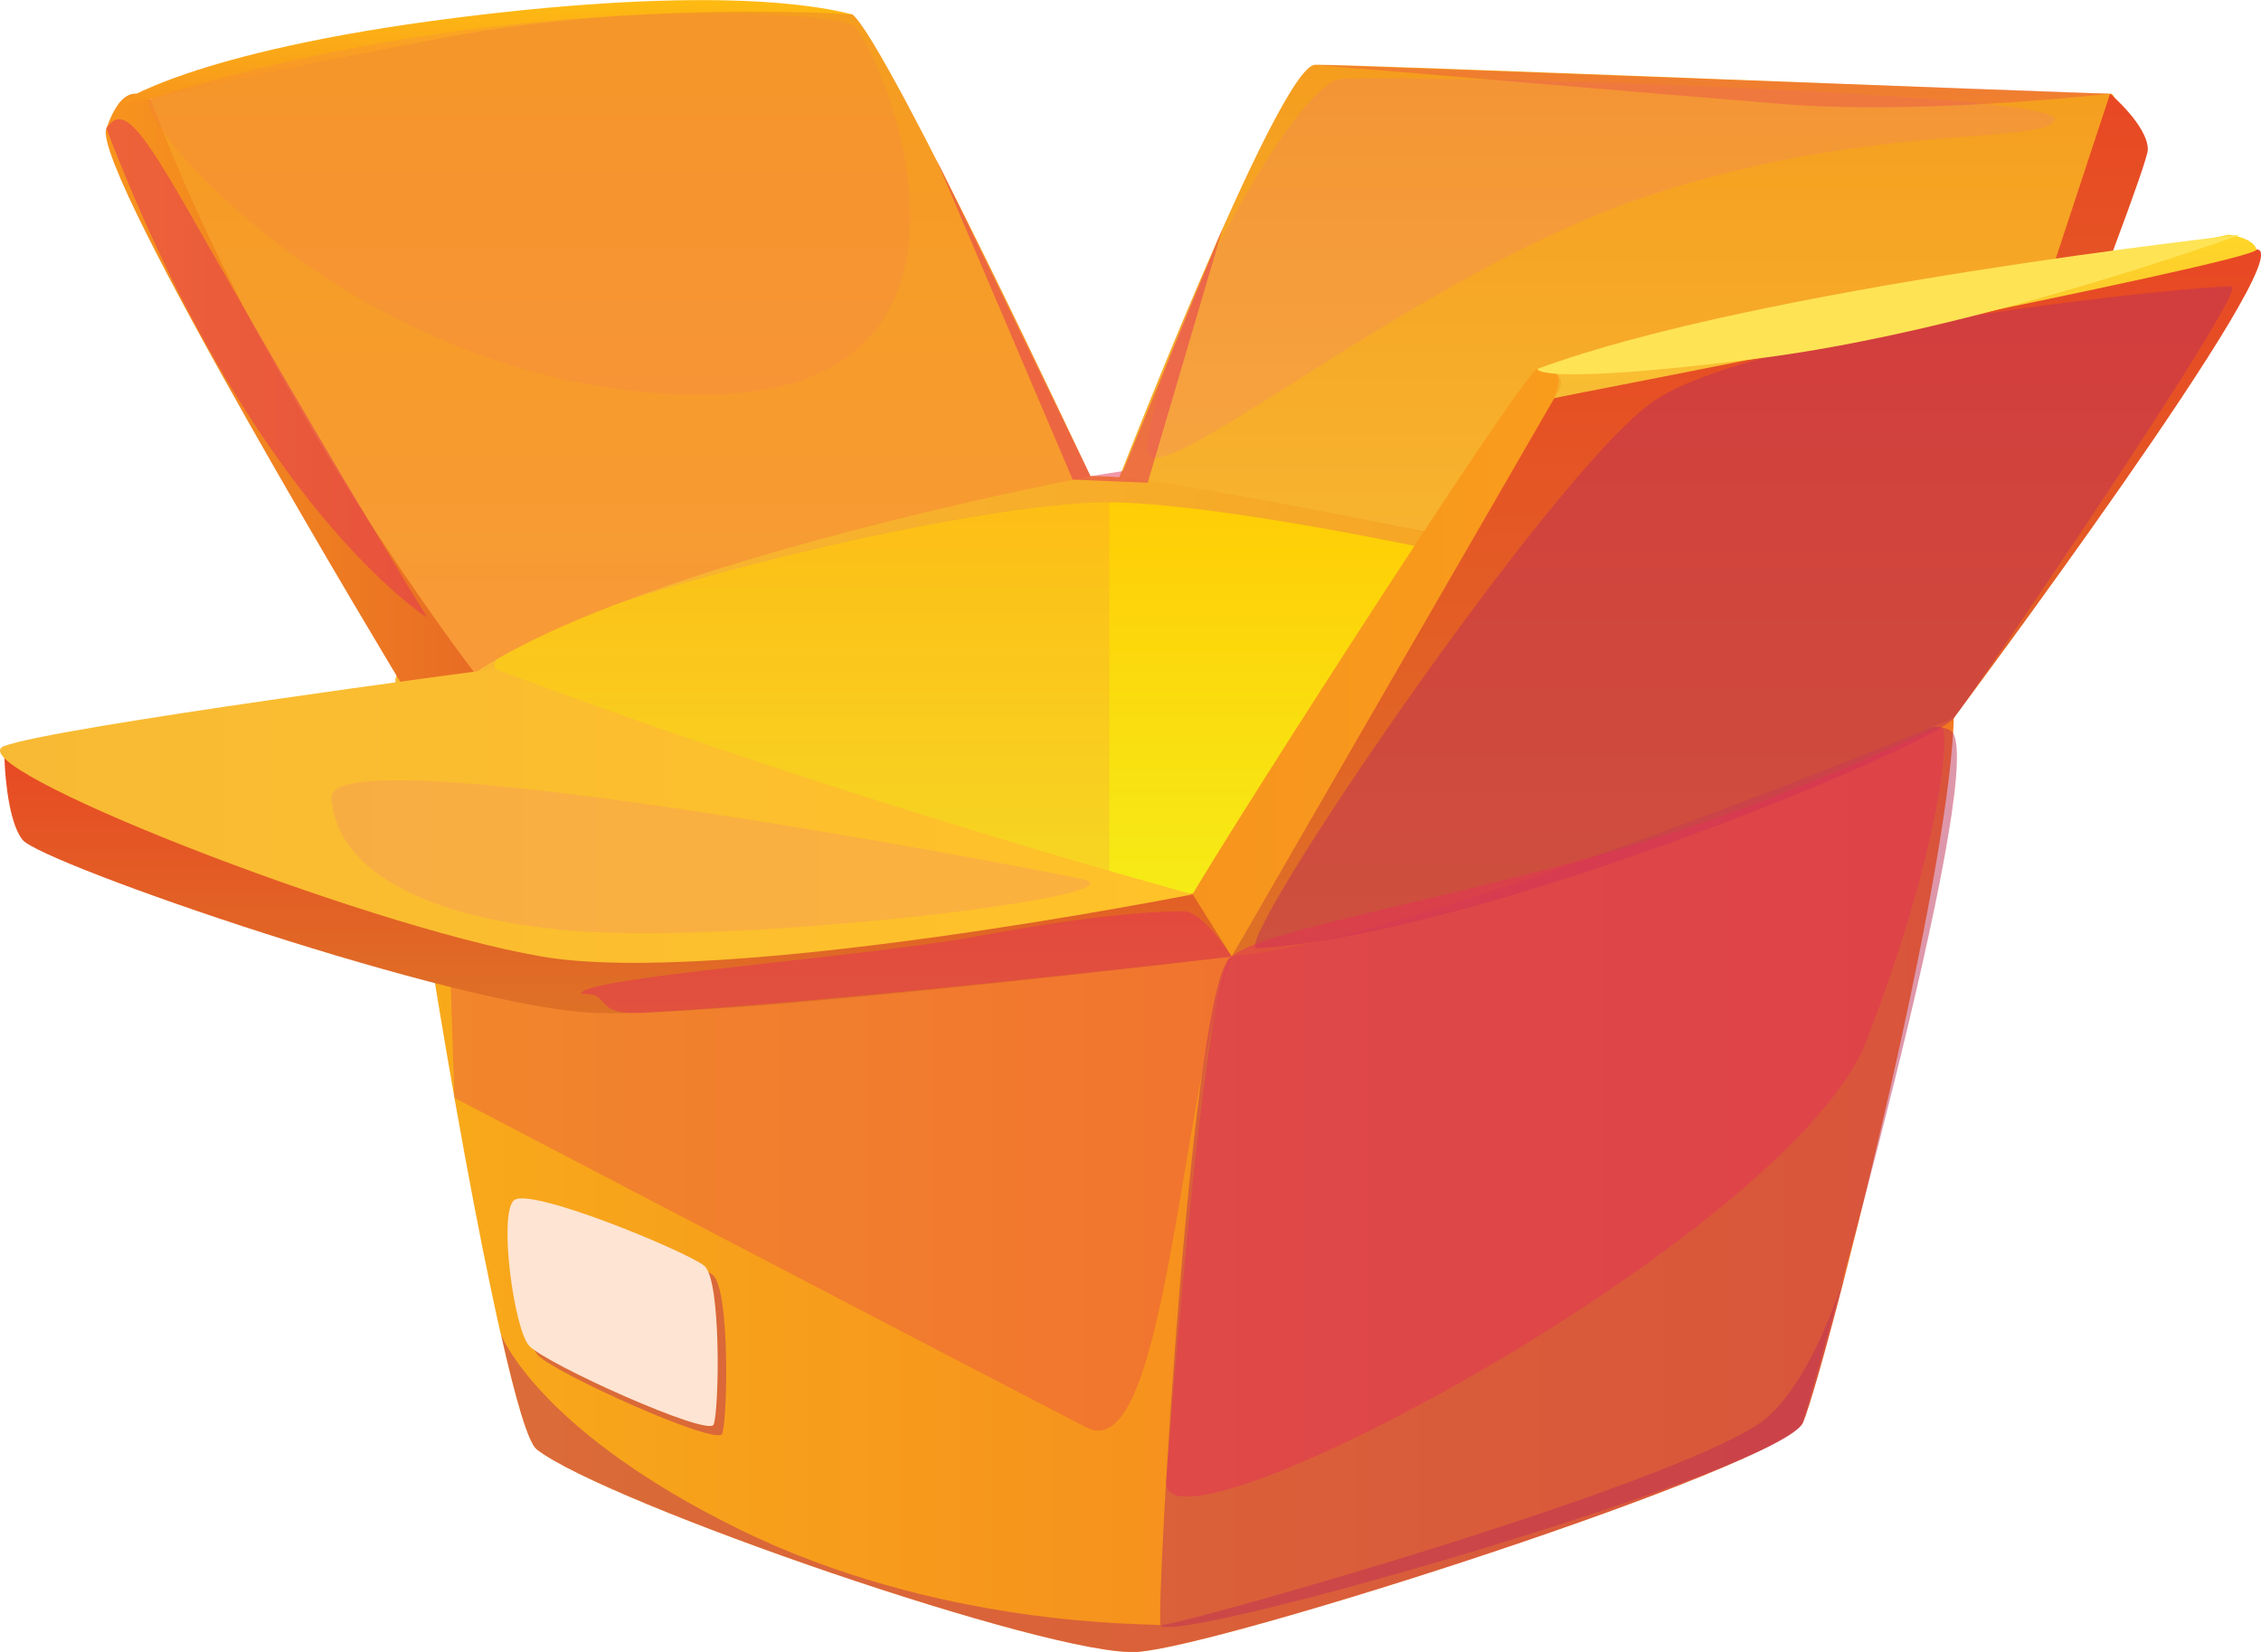 <svg width="78" height="57" viewBox="0 0 78 57" fill="none" xmlns="http://www.w3.org/2000/svg"><g clip-path="url(#clip0_1588_2990)"><path d="M38.273 17.336C38.273 17.336 44.1 2.263 45.366 2.235C46.632 2.207 71.41 3.225 72.795 3.232C74.18 3.232 67.129 23.036 67.129 23.036C67.129 23.036 56.118 18.17 38.273 17.343V17.336Z" fill="url(#paint0_linear_1588_2990)"></path><path d="M72.795 3.232C72.795 3.232 74.096 4.343 74.096 5.156C74.096 5.969 66.709 24.557 66.709 24.557L66.408 22.612L72.795 3.232Z" fill="url(#paint1_linear_1588_2990)"></path><path d="M63.715 43.745C62.994 46.575 62.393 48.654 62.197 49.086C61.476 50.592 42.155 56.816 39.224 57C36.299 57.184 20.888 51.858 18.517 50.012C18.223 49.786 17.782 48.265 17.286 46.058C17.286 46.037 17.272 46.023 17.272 46.023C15.684 39.007 13.515 25.13 13.648 23.454C13.83 21.218 34.061 16.02 38.3 16.501C44.078 17.152 65.52 21.381 67.129 23.043C68.283 24.232 65.583 36.453 63.715 43.753V43.745Z" fill="url(#paint2_linear_1588_2990)"></path><path d="M13.648 23.446C13.704 24.599 36.3 32.613 40.854 32.676C45.408 32.74 64.953 24.776 66.352 23.446C67.765 22.103 45.897 17.427 39.049 16.515C32.165 15.603 13.585 22.131 13.648 23.446Z" fill="url(#paint3_linear_1588_2990)"></path><g opacity="0.5" style="mix-blend-mode: multiply;"><path d="M42.484 33.002C41.134 33.624 39.888 55.239 40.035 56.066C40.182 56.894 61.714 50.677 62.197 49.078C62.68 47.48 68.416 27.181 67.388 25.314C66.352 23.447 42.491 33.002 42.491 33.002H42.484Z" fill="#BE3056"></path></g><path d="M62.63 23.079C62.833 24.599 46.625 30.244 40.832 30.852C38.566 31.092 17.873 24.529 17.09 23.079C16.292 21.629 32.683 17.336 38.272 17.336C43.861 17.336 62.428 21.558 62.63 23.079Z" fill="url(#paint4_linear_1588_2990)"></path><g opacity="0.2" style="mix-blend-mode: multiply;"><path d="M38.272 17.336V30.449C36.005 30.689 17.88 24.536 17.09 23.086C16.292 21.636 32.683 17.343 38.272 17.343V17.336Z" fill="#F58359"></path></g><path d="M42.484 33.002C42.484 33.002 53.299 14.514 53.614 13.736C54.026 12.717 53.537 12.66 53.04 12.724C52.543 12.795 40.784 31.17 40.826 31.439C40.868 31.708 42.484 33.002 42.484 33.002Z" fill="url(#paint5_linear_1588_2990)"></path><path d="M53.614 13.736C53.614 13.736 76.23 8.608 77.853 8.608C79.476 8.608 67.402 24.776 67.402 24.776C67.402 24.776 49.234 32.38 42.491 33.002L53.621 13.736H53.614Z" fill="url(#paint6_linear_1588_2990)"></path><path d="M53.04 12.731C53.04 12.731 64.743 10.553 76.894 8.098C76.894 8.098 77.734 8.197 77.846 8.608C77.958 9.018 53.606 13.735 53.606 13.735C53.606 13.735 54.432 12.816 53.033 12.724L53.04 12.731Z" fill="url(#paint7_linear_1588_2990)"></path><path d="M13.837 23.574C13.837 23.574 3.155 5.878 3.665 4.442C4.176 3.006 4.722 3.119 5.19 3.423C5.666 3.727 16.369 23.22 16.369 23.22C16.369 23.22 14.704 23.857 13.83 23.581L13.837 23.574Z" fill="url(#paint8_linear_1588_2990)"></path><path d="M5.19 3.416C5.19 3.416 18.552 -1.117 29.416 0.502C30.668 1.598 37.622 16.437 37.622 16.437C37.622 16.437 22.245 19.309 16.376 23.22C16.376 23.22 8.968 13.658 5.197 3.423L5.19 3.416Z" fill="url(#paint9_linear_1588_2990)"></path><path d="M4.092 3.579C4.092 3.579 6.527 1.782 15.663 0.622C24.799 -0.537 28.43 0.241 29.416 0.502C29.416 0.502 22.316 -0.007 15.474 1.273C8.632 2.56 5.198 3.416 5.198 3.416L4.099 3.579H4.092Z" fill="url(#paint10_linear_1588_2990)"></path><g opacity="0.3" style="mix-blend-mode: multiply;"><path d="M15.677 37.882C15.677 37.882 32.662 46.766 37.482 49.255C40.224 50.67 40.693 37.797 42.483 33.002L15.467 31.439L15.677 37.882Z" fill="#E33156"></path></g><path d="M41.147 30.859L42.49 33.002C42.49 33.002 25.267 35.102 20.573 34.954C15.88 34.805 1.413 29.791 0.776 28.977C0.14 28.164 0.14 25.738 0.14 25.738L41.14 30.859H41.147Z" fill="url(#paint11_linear_1588_2990)"></path><path d="M17.083 23.079C17.083 23.079 1.839 25.087 0.14 25.745C-1.56 26.403 12.438 31.927 18.671 33.002C24.904 34.084 41.147 30.859 41.147 30.859C41.147 30.859 28.772 27.506 17.09 23.079H17.083Z" fill="url(#paint12_linear_1588_2990)"></path><g opacity="0.5" style="mix-blend-mode: multiply;"><path d="M20.049 34.296C19.937 33.73 29.654 33.051 33.725 32.302C38.391 31.446 40.161 31.453 40.833 31.446C41.504 31.439 42.49 33.009 42.49 33.009C42.49 33.009 29.325 34.551 22.189 34.947C20.385 35.046 21.154 34.24 20.056 34.296H20.049Z" fill="#E33156"></path></g><g opacity="0.5" style="mix-blend-mode: multiply;"><path d="M43.358 32.726C42.337 32.79 53.383 16.501 56.957 13.905C60.532 11.316 76.44 9.782 76.992 9.895C77.545 10.008 68.129 23.843 67.401 24.783C66.674 25.724 51.298 32.21 43.358 32.726Z" fill="#BE3056"></path></g><g opacity="0.5" style="mix-blend-mode: multiply;"><path d="M40.231 51.137C40.07 54.199 61.798 42.607 64.393 35.902C66.982 29.197 67.29 25.123 66.975 25.095C66.66 25.066 61.42 27.803 54.935 29.572C48.451 31.34 43.491 32.153 42.49 33.002C41.49 33.851 40.231 51.137 40.231 51.137Z" fill="#E33156"></path></g><g opacity="0.5" style="mix-blend-mode: multiply;"><path d="M63.715 43.745C62.994 46.575 62.393 48.654 62.197 49.086C61.476 50.592 42.155 56.816 39.224 57C36.3 57.184 20.888 51.858 18.517 50.012C18.223 49.786 17.782 48.265 17.286 46.058C17.447 46.433 18.923 49.51 25.407 52.721C32.326 56.151 39.496 56.017 40.035 56.073C40.574 56.13 58.72 51.002 61.029 48.852C62.295 47.664 63.183 45.471 63.715 43.745Z" fill="#BE3056"></path></g><g opacity="0.2" style="mix-blend-mode: multiply;"><path d="M5.19 3.416C4.281 3.706 12.032 13.375 23.848 13.615C35.663 13.856 30.318 1.408 29.409 0.87C28.506 0.332 16.873 -0.304 5.19 3.416Z" fill="#F47756"></path></g><g opacity="0.2" style="mix-blend-mode: multiply;"><path d="M18.748 32.012C14.012 31.439 11.563 29.713 11.438 27.527C11.312 25.342 34.488 29.741 37.286 30.321C40.091 30.901 24.036 32.811 18.741 32.005L18.748 32.012Z" fill="#F2728D"></path></g><g opacity="0.5" style="mix-blend-mode: multiply;"><path d="M3.666 4.442C4.414 3.254 5.33 5.269 8.562 10.885C11.787 16.501 14.739 21.311 14.739 21.311C14.739 21.311 8.688 17.526 3.673 4.442H3.666Z" fill="#E33156"></path></g><g opacity="0.2" style="mix-blend-mode: multiply;"><path d="M39.594 15.454C39.447 17.47 48.325 9.796 56.272 6.96C64.226 4.123 70.675 5.05 70.892 4.116C71.109 3.183 47.786 2.539 46.233 2.723C44.687 2.907 39.881 11.515 39.587 15.454H39.594Z" fill="#F2728D"></path></g><g opacity="0.5" style="mix-blend-mode: multiply;"><path d="M37.006 16.55C37.853 16.586 39.594 16.657 39.594 16.657L42.183 7.865L38.741 16.253L37.622 16.43L32.305 5.51L37.006 16.55Z" fill="#E33156"></path></g><g opacity="0.3" style="mix-blend-mode: multiply;"><path d="M45.366 2.235C45.366 2.235 56.594 3.19 61.449 3.586C66.303 3.982 72.788 3.232 72.788 3.232L45.359 2.235H45.366Z" fill="#E33156"></path></g><path d="M53.04 12.731C53.04 12.731 52.956 13.325 60.539 12.384C68.122 11.444 77.286 8.098 77.286 8.098C77.286 8.098 60.588 9.923 53.033 12.731H53.04Z" fill="#FEE355"></path><g opacity="0.5" style="mix-blend-mode: multiply;"><path d="M18.552 46.758C18.027 46.2 17.489 42.225 18.02 41.737C18.552 41.249 23.987 43.505 24.589 43.993C25.191 44.481 25.1 49.043 24.911 49.474C24.722 49.899 19.154 47.395 18.552 46.758Z" fill="#BE3056"></path></g><path d="M18.258 46.44C17.733 45.882 17.195 41.907 17.726 41.419C18.258 40.931 23.694 43.187 24.295 43.675C24.897 44.163 24.806 48.725 24.617 49.156C24.428 49.581 18.86 47.077 18.258 46.44Z" fill="#FEE4D2"></path></g><defs><linearGradient id="paint0_linear_1588_2990" x1="55.621" y1="23.029" x2="55.621" y2="2.228" gradientUnits="userSpaceOnUse"><stop stop-color="#F8BA34"></stop><stop offset="1" stop-color="#F59D1E"></stop></linearGradient><linearGradient id="paint1_linear_1588_2990" x1="70.256" y1="24.557" x2="70.256" y2="3.232" gradientUnits="userSpaceOnUse"><stop stop-color="#DE7126"></stop><stop offset="1" stop-color="#E84824"></stop></linearGradient><linearGradient id="paint2_linear_1588_2990" x1="13.641" y1="36.729" x2="67.401" y2="36.729" gradientUnits="userSpaceOnUse"><stop stop-color="#F8AB1A"></stop><stop offset="1" stop-color="#F47820"></stop></linearGradient><linearGradient id="paint3_linear_1588_2990" x1="13.648" y1="24.55" x2="66.415" y2="24.55" gradientUnits="userSpaceOnUse"><stop stop-color="#F8BA34"></stop><stop offset="1" stop-color="#F59D1E"></stop></linearGradient><linearGradient id="paint4_linear_1588_2990" x1="39.846" y1="30.859" x2="39.846" y2="17.336" gradientUnits="userSpaceOnUse"><stop stop-color="#F6EB16"></stop><stop offset="1" stop-color="#FFCD05"></stop></linearGradient><linearGradient id="paint5_linear_1588_2990" x1="40.833" y1="22.86" x2="53.767" y2="22.86" gradientUnits="userSpaceOnUse"><stop stop-color="#F7941D"></stop><stop offset="1" stop-color="#F99C1C"></stop></linearGradient><linearGradient id="paint6_linear_1588_2990" x1="60.245" y1="33.002" x2="60.245" y2="8.615" gradientUnits="userSpaceOnUse"><stop stop-color="#DE7126"></stop><stop offset="1" stop-color="#E84824"></stop></linearGradient><linearGradient id="paint7_linear_1588_2990" x1="65.45" y1="13.735" x2="65.45" y2="8.098" gradientUnits="userSpaceOnUse"><stop stop-color="#F8BA34"></stop><stop offset="1" stop-color="#FED628"></stop></linearGradient><linearGradient id="paint8_linear_1588_2990" x1="3.644" y1="13.438" x2="16.369" y2="13.438" gradientUnits="userSpaceOnUse"><stop stop-color="#F7941D"></stop><stop offset="1" stop-color="#E86C24"></stop></linearGradient><linearGradient id="paint9_linear_1588_2990" x1="21.406" y1="23.213" x2="21.406" y2="0.149" gradientUnits="userSpaceOnUse"><stop stop-color="#F89A38"></stop><stop offset="1" stop-color="#F59D1E"></stop></linearGradient><linearGradient id="paint10_linear_1588_2990" x1="16.754" y1="3.579" x2="16.754" y2="0" gradientUnits="userSpaceOnUse"><stop stop-color="#F7941D"></stop><stop offset="1" stop-color="#FEBB12"></stop></linearGradient><linearGradient id="paint11_linear_1588_2990" x1="21.315" y1="34.968" x2="21.315" y2="25.745" gradientUnits="userSpaceOnUse"><stop stop-color="#DE7126"></stop><stop offset="1" stop-color="#E84824"></stop></linearGradient><linearGradient id="paint12_linear_1588_2990" x1="-0" y1="28.157" x2="41.147" y2="28.157" gradientUnits="userSpaceOnUse"><stop stop-color="#F8BA34"></stop><stop offset="1" stop-color="#FFC229"></stop></linearGradient><clipPath id="clip0_1588_2990"><rect width="78" height="57" fill="white"></rect></clipPath></defs></svg>
